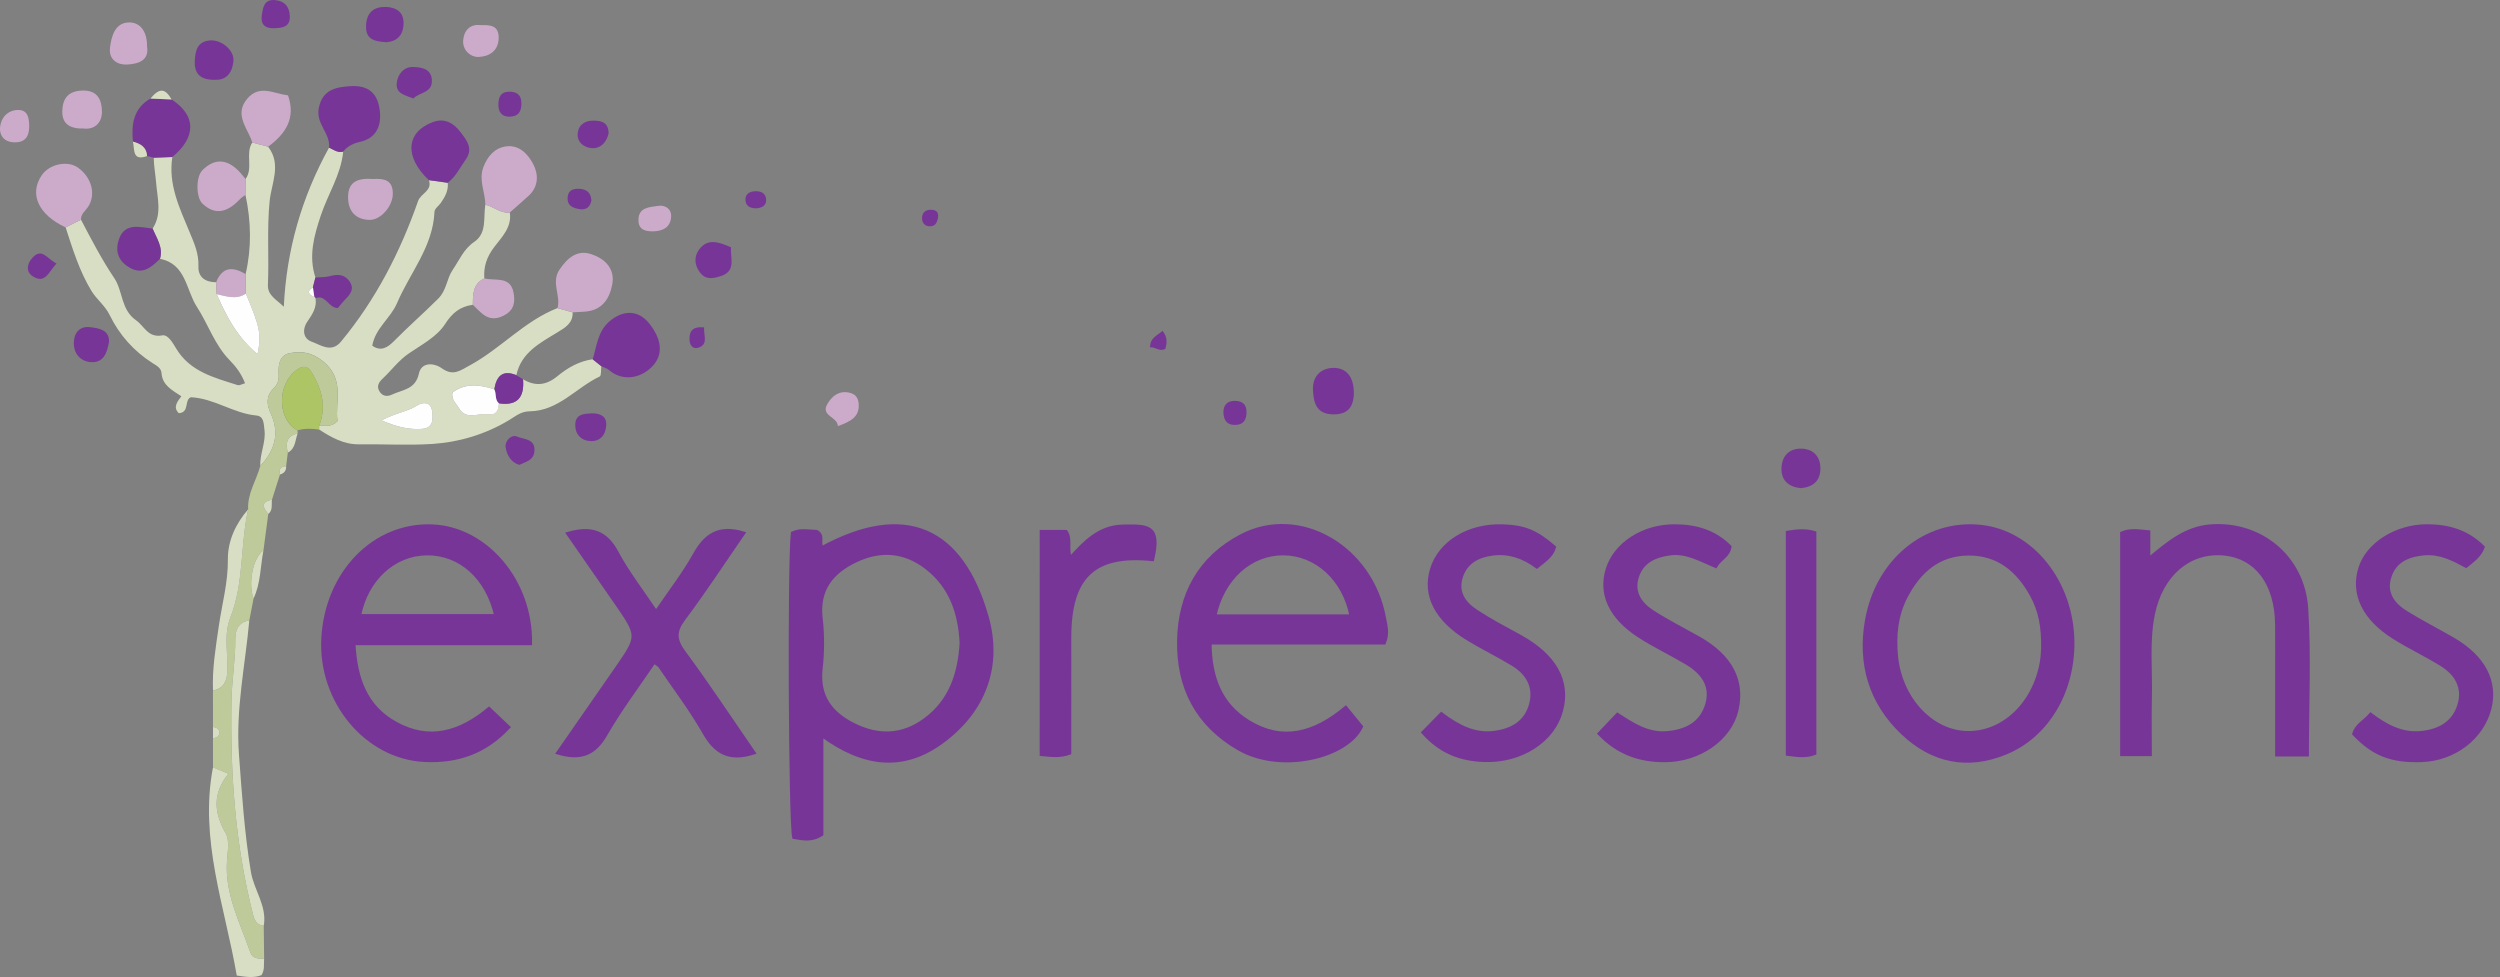 <svg xmlns="http://www.w3.org/2000/svg" fill="none" viewBox="0 0 174 68" height="68" width="174">
<rect x="0" y="0" width="174" height="68" fill="#808080" stroke="none"/>
<g clip-path="url(#clip0_696_124)">
<path fill="#D8DEC3" d="M35.483 14.791C35.644 15.827 34.892 16.532 34.389 17.207C33.862 17.913 33.652 18.564 33.709 19.378C32.911 19.756 32.914 20.484 32.908 21.213C32.029 21.338 31.492 21.752 30.966 22.57C30.411 23.432 29.348 23.989 28.453 24.6C27.737 25.088 27.246 25.779 26.63 26.354C26.367 26.597 26.185 26.891 26.418 27.251C26.64 27.599 26.962 27.617 27.308 27.453C28.031 27.113 28.921 27.111 29.158 25.993C29.33 25.193 30.199 25.244 30.733 25.623C31.541 26.195 31.986 25.817 32.722 25.416C34.862 24.25 36.503 22.34 38.801 21.443C39.154 21.543 39.504 21.64 39.857 21.74C39.877 22.499 39.346 22.798 38.783 23.14C37.582 23.874 36.275 24.536 35.938 26.111C34.959 25.71 34.547 26.198 34.399 27.098C33.379 26.758 32.382 26.645 31.485 27.315C31.4 27.834 31.758 28.087 31.932 28.399C32.423 29.273 33.282 28.724 33.974 28.831C34.534 28.921 34.703 28.555 34.716 28.069C36.025 28.269 36.505 27.63 36.401 26.397C37.249 26.906 38.019 26.824 38.793 26.185C39.504 25.597 40.307 25.137 41.248 25.004C41.449 25.165 41.651 25.329 41.853 25.49C41.818 25.738 41.861 26.147 41.736 26.206C40.094 26.983 38.86 28.604 36.863 28.627C36.27 28.634 35.915 28.946 35.444 29.232C33.816 30.217 31.986 30.776 30.086 30.899C28.396 31.009 26.691 30.902 24.994 30.925C23.923 30.94 23.061 30.442 22.21 29.895C22.21 29.805 22.213 29.715 22.213 29.626C22.619 29.598 23.064 29.762 23.493 29.306C23.297 27.947 24.04 26.42 22.489 25.155C21.694 24.508 20.988 24.426 20.188 24.575C19.418 24.718 19.357 25.431 19.395 26.103C19.416 26.459 19.316 26.771 19.05 27.024C18.503 27.548 18.547 28.136 18.841 28.77C19.488 30.163 19.119 31.364 18.115 32.433C18.076 31.579 18.519 30.784 18.406 29.912C18.35 29.478 18.375 28.966 17.834 28.918C16.251 28.772 14.929 27.734 13.291 27.647C12.805 27.819 13.214 28.708 12.447 28.759C12.018 28.348 12.34 27.959 12.621 27.581C11.959 27.141 11.304 26.811 11.243 25.978C11.217 25.605 10.918 25.462 10.612 25.267C9.316 24.444 8.303 23.304 7.639 21.936C7.309 21.259 6.729 20.847 6.358 20.236C5.524 18.858 5.059 17.34 4.568 15.827C4.926 15.648 5.282 15.469 5.637 15.29C6.363 16.675 7.081 18.058 7.956 19.362C8.564 20.27 8.411 21.558 9.469 22.292C10.049 22.696 10.292 23.529 11.294 23.342C11.688 23.268 12.02 23.856 12.263 24.26C13.232 25.876 14.922 26.285 16.54 26.804C16.665 26.845 16.839 26.732 17.054 26.676C16.801 26.009 16.425 25.52 15.983 25.068C14.934 23.999 14.487 22.56 13.7 21.351C12.948 20.193 12.951 18.363 11.136 18.015C11.368 17.212 10.898 16.583 10.622 15.906C11.292 14.896 10.949 13.781 10.867 12.726C10.821 12.148 10.709 11.565 10.699 10.977C11.131 10.962 11.563 10.944 11.995 10.929C11.696 12.82 12.493 14.469 13.183 16.126C13.511 16.911 13.845 17.647 13.81 18.531C13.779 19.308 14.303 19.638 15.042 19.646C15.055 19.919 15.068 20.193 15.08 20.469C15.748 21.993 16.491 23.46 17.923 24.646C18.202 23.261 18.099 22.795 17.11 20.433C17.105 19.981 17.1 19.531 17.095 19.078C17.522 17.238 17.478 15.4 17.084 13.559C17.087 13.194 17.09 12.828 17.092 12.462C17.647 11.688 17.051 10.704 17.557 9.921C17.925 10.018 18.291 10.113 18.659 10.21C19.615 11.43 18.887 12.774 18.767 13.991C18.572 15.952 18.731 17.895 18.646 19.84C18.616 20.564 19.265 20.863 19.753 21.351C19.94 17.378 21.009 13.702 22.905 10.272C23.217 10.417 23.503 10.652 23.887 10.55C23.729 12.166 22.816 13.518 22.32 15.019C21.85 16.44 21.466 17.823 21.952 19.308C21.893 19.536 21.837 19.764 21.778 19.988C21.287 20.295 21.502 20.497 21.88 20.671L21.952 20.679L21.959 20.75C22.072 21.4 21.729 21.888 21.392 22.384C21.009 22.949 21.111 23.575 21.689 23.78C22.31 23.999 23.059 24.59 23.731 23.78C26.149 20.863 27.852 17.55 29.099 13.989C29.284 13.459 30.109 13.28 29.851 12.534C30.288 12.595 30.725 12.657 31.163 12.718C31.221 13.265 30.973 13.705 30.677 14.127C30.531 14.334 30.247 14.525 30.24 14.735C30.137 17.179 28.527 18.994 27.63 21.103C27.185 22.151 26.126 22.831 25.909 24.061C26.497 24.48 26.965 24.201 27.41 23.752C28.412 22.737 29.485 21.796 30.495 20.791C31.101 20.188 31.076 19.416 31.505 18.787C31.973 18.104 32.264 17.34 33.008 16.834C33.911 16.22 33.629 15.144 33.78 14.247C34.366 14.377 34.834 14.873 35.483 14.791ZM26.556 29.261C27.65 29.731 28.483 29.91 29.36 29.851C30.16 29.797 30.145 29.186 30.079 28.632C29.992 27.903 29.378 27.998 29.028 28.223C28.356 28.657 27.545 28.731 26.556 29.261Z"></path>
<path fill="#BECA99" d="M18.112 32.438C19.116 31.369 19.485 30.168 18.838 28.775C18.544 28.143 18.5 27.553 19.047 27.029C19.311 26.776 19.413 26.466 19.393 26.108C19.354 25.436 19.416 24.72 20.185 24.58C20.985 24.431 21.691 24.513 22.486 25.16C24.04 26.423 23.294 27.952 23.491 29.312C23.061 29.764 22.616 29.6 22.21 29.631C22.741 28.304 22.396 27.108 21.706 25.937C21.404 25.421 21.054 25.456 20.673 25.73C19.257 26.742 19.28 29.168 20.696 29.958C20.727 30.03 20.732 30.107 20.709 30.181C19.919 30.331 19.876 30.866 20.032 31.505C19.993 31.822 19.955 32.139 19.914 32.453C19.543 32.474 19.375 32.648 19.485 33.029C19.298 33.614 19.111 34.199 18.927 34.785C18.132 34.931 18.286 35.322 18.672 35.774C18.559 36.618 18.449 37.461 18.337 38.305C17.613 38.796 17.243 40.601 17.647 41.656C17.547 42.165 17.45 42.676 17.353 43.185C16.596 43.282 16.368 43.886 16.376 44.471C16.396 45.915 16.136 47.337 16.11 48.766C16.021 53.799 16.363 58.794 17.624 63.698C17.733 64.13 17.923 64.378 18.357 64.436C18.365 65.201 18.375 65.965 18.383 66.729C17.997 66.724 17.575 66.737 17.422 66.287C16.701 64.196 15.619 62.197 15.801 59.868C15.849 59.239 15.985 58.475 15.706 57.989C14.891 56.565 14.776 55.239 15.898 53.85C15.435 53.659 15.129 53.533 14.824 53.408C14.824 52.733 14.824 52.061 14.822 51.386C15.024 51.345 15.228 51.302 15.259 51.051C15.3 50.729 15.08 50.642 14.824 50.593C14.824 49.75 14.824 48.906 14.822 48.063C15.589 47.909 15.798 47.393 15.824 46.667C15.865 45.44 15.561 44.172 16.026 42.996C16.987 40.562 16.711 37.939 17.271 35.449C17.212 34.348 17.841 33.443 18.112 32.438Z"></path>
<path fill="#773697" d="M41.855 25.492C41.653 25.331 41.452 25.168 41.249 25.007C41.536 24.099 41.595 23.099 42.379 22.402C43.315 21.571 44.396 21.535 45.169 22.491C46.022 23.549 46.265 24.697 45.306 25.595C44.448 26.4 43.256 26.497 42.4 25.766C42.249 25.636 42.037 25.579 41.855 25.492Z"></path>
<path fill="#773697" d="M23.884 10.553C23.5 10.655 23.214 10.42 22.902 10.274C23.007 9.275 21.964 8.628 22.189 7.513C22.452 6.21 23.411 6.071 24.329 6C25.671 5.895 26.328 6.516 26.445 7.805C26.54 8.84 26.128 9.638 25.055 9.875C24.564 9.983 24.191 10.177 23.884 10.553Z"></path>
<path fill="#D8DEC3" d="M14.824 53.408C15.129 53.533 15.433 53.659 15.898 53.85C14.776 55.239 14.891 56.565 15.706 57.989C15.985 58.475 15.849 59.239 15.801 59.868C15.619 62.197 16.701 64.194 17.422 66.287C17.578 66.737 17.997 66.724 18.383 66.729C18.344 67.103 18.442 67.496 18.199 67.87C17.68 68.079 17.138 67.995 16.478 67.898C15.658 63.112 13.858 58.431 14.824 53.408Z"></path>
<path fill="#773697" d="M11.995 10.928C11.562 10.944 11.13 10.962 10.698 10.977C10.545 10.939 10.392 10.898 10.238 10.86C10.203 10.236 9.776 9.998 9.252 9.857C9.134 8.643 9.287 7.541 10.468 6.859C10.962 6.879 11.453 6.902 11.946 6.923C13.659 8.037 13.677 9.538 11.995 10.928Z"></path>
<path fill="#CCABCA" d="M35.482 14.791C34.833 14.873 34.363 14.38 33.78 14.252C33.775 13.38 33.304 12.531 33.639 11.644C33.923 10.895 34.409 10.302 35.222 10.19C36.142 10.062 36.75 10.739 37.108 11.414C37.481 12.117 37.502 12.976 36.796 13.623C36.367 14.017 35.922 14.4 35.482 14.791Z"></path>
<path fill="#CCABCA" d="M39.859 21.739C39.506 21.64 39.156 21.543 38.803 21.443C39.049 20.564 38.33 19.661 38.949 18.754C39.509 17.933 40.181 17.368 41.15 17.688C42.073 17.994 42.814 18.669 42.615 19.781C42.433 20.783 41.914 21.591 40.749 21.686C40.452 21.711 40.156 21.722 39.859 21.739Z"></path>
<path fill="#773697" d="M31.16 12.723C30.723 12.662 30.286 12.6 29.849 12.539C28.125 10.918 28.253 9.183 30.137 8.492C30.971 8.188 31.587 8.592 32.029 9.167C32.443 9.707 32.983 10.323 32.405 11.118C32.006 11.667 31.725 12.306 31.16 12.723Z"></path>
<path fill="#CCABCA" d="M5.639 15.292C5.284 15.471 4.926 15.65 4.571 15.829C2.681 14.947 2.022 13.526 2.891 12.217C3.418 11.422 4.68 11.146 5.419 11.662C6.393 12.345 6.71 13.574 6.107 14.428C5.913 14.702 5.619 14.906 5.639 15.292Z"></path>
<path fill="#D8DEC3" d="M18.357 64.436C17.923 64.38 17.733 64.13 17.623 63.697C16.363 58.797 16.021 53.799 16.11 48.766C16.136 47.337 16.396 45.913 16.376 44.471C16.368 43.886 16.593 43.282 17.352 43.185C17.069 46.288 16.399 49.364 16.632 52.506C16.834 55.236 17.012 57.971 17.462 60.676C17.669 61.949 18.6 63.053 18.357 64.436Z"></path>
<path fill="#AEC566" d="M20.699 29.956C19.282 29.163 19.262 26.737 20.676 25.727C21.057 25.454 21.407 25.418 21.709 25.934C22.396 27.108 22.744 28.302 22.212 29.628C22.212 29.718 22.21 29.808 22.21 29.897C21.703 29.825 21.197 29.805 20.699 29.956Z"></path>
<path fill="#D8DEC3" d="M17.273 35.447C16.714 37.937 16.99 40.56 16.029 42.993C15.563 44.169 15.87 45.44 15.826 46.664C15.801 47.39 15.591 47.907 14.824 48.06C14.761 46.539 15.016 45.046 15.233 43.551C15.458 42.014 15.878 40.521 15.86 38.931C15.847 37.651 16.404 36.449 17.273 35.447Z"></path>
<path fill="#CCABCA" d="M18.662 10.21C18.294 10.113 17.928 10.019 17.56 9.921C17.532 9.842 17.509 9.76 17.478 9.681C17.097 8.776 16.351 7.899 17.202 6.879C18.058 5.854 19.058 6.521 20.047 6.639C20.605 8.247 19.868 9.318 18.662 10.21Z"></path>
<path fill="#CCABCA" d="M17.095 12.465C17.092 12.831 17.09 13.196 17.087 13.562C16.957 13.661 16.808 13.746 16.698 13.863C15.765 14.853 14.929 14.957 14.096 14.178C13.631 13.743 13.626 12.309 14.088 11.846C14.965 10.967 15.888 11.049 16.78 12.084C16.885 12.209 16.987 12.337 17.095 12.465Z"></path>
<path fill="#773697" d="M10.622 15.906C10.898 16.583 11.371 17.215 11.135 18.015C10.542 18.598 9.931 19.145 9.029 18.636C8.318 18.235 8.014 17.598 8.229 16.813C8.599 15.446 9.671 15.804 10.622 15.906Z"></path>
<path fill="#773697" d="M94.228 27.499C94.18 28.079 94.006 28.846 92.825 28.841C91.662 28.839 91.432 28.11 91.381 27.182C91.327 26.177 91.946 25.615 92.805 25.605C93.676 25.597 94.267 26.183 94.228 27.499Z"></path>
<path fill="#CCABCA" d="M25.945 12.457C26.689 12.424 27.376 12.48 27.338 13.544C27.307 14.377 26.487 15.333 25.697 15.305C24.748 15.269 24.245 14.707 24.227 13.769C24.201 12.605 24.958 12.386 25.945 12.457Z"></path>
<path fill="#773697" d="M50.877 17.21C50.816 17.987 51.276 18.887 50.118 19.234C49.553 19.403 49.08 19.482 48.684 18.92C48.323 18.409 48.313 17.864 48.635 17.399C49.223 16.555 50.01 16.836 50.877 17.21Z"></path>
<path fill="#CCABCA" d="M32.908 21.21C32.911 20.484 32.908 19.756 33.708 19.375C34.455 19.574 35.521 19.181 35.743 20.369C35.861 21.001 35.807 21.584 35.058 21.965C34.005 22.499 33.509 21.78 32.908 21.21Z"></path>
<path fill="#773697" d="M14.983 5.552C13.973 5.586 13.515 5.146 13.556 4.254C13.589 3.553 13.717 2.878 14.625 2.812C15.417 2.753 16.312 3.497 16.248 4.236C16.179 5.033 15.78 5.588 14.983 5.552Z"></path>
<path fill="#CCABCA" d="M10.233 3.216C10.409 4.246 9.573 4.453 8.829 4.492C8.178 4.525 7.556 4.149 7.656 3.321C7.753 2.51 8.014 1.59 8.95 1.562C9.783 1.534 10.248 2.237 10.233 3.216Z"></path>
<path fill="#CCABCA" d="M5.823 8.945C4.911 8.973 4.307 8.651 4.335 7.725C4.361 6.869 4.729 6.33 5.744 6.302C6.846 6.271 7.081 7.022 7.094 7.761C7.107 8.485 6.639 9.042 5.823 8.945Z"></path>
<path fill="#773697" d="M26.901 2.937C25.983 2.889 25.431 2.705 25.477 1.756C25.523 0.81 26.085 0.458 26.865 0.483C27.499 0.506 28.105 0.777 28.087 1.631C28.069 2.546 27.54 2.889 26.901 2.937Z"></path>
<path fill="#773697" d="M7.592 23.769C7.454 24.582 7.204 25.285 6.283 25.201C5.585 25.137 5.146 24.603 5.135 23.923C5.125 23.23 5.491 22.668 6.291 22.772C6.894 22.852 7.59 22.951 7.592 23.769Z"></path>
<path fill="#CCABCA" d="M33.479 1.751C34.136 1.728 34.716 1.777 34.708 2.633C34.698 3.551 34.044 3.932 33.325 3.962C32.724 3.988 32.19 3.474 32.236 2.82C32.282 2.15 32.694 1.644 33.479 1.751Z"></path>
<path fill="#773697" d="M28.772 6.856C28.212 6.621 27.555 6.537 27.611 5.813C27.66 5.169 28.107 4.647 28.739 4.663C29.255 4.676 30.002 4.739 30.058 5.547C30.124 6.488 29.178 6.409 28.772 6.856Z"></path>
<path fill="#773697" d="M21.778 19.994C21.837 19.766 21.893 19.541 21.952 19.314C22.284 19.285 22.632 19.306 22.949 19.221C23.485 19.078 23.961 19.073 24.314 19.564C24.715 20.121 24.36 20.505 23.987 20.883C23.815 21.059 23.67 21.259 23.516 21.44C22.854 21.443 22.678 20.474 21.957 20.755L21.949 20.684C21.949 20.684 21.878 20.676 21.878 20.679C21.849 20.448 21.814 20.221 21.778 19.994Z"></path>
<path fill="#773697" d="M34.404 27.1C34.55 26.198 34.964 25.712 35.943 26.113C36.096 26.208 36.252 26.305 36.406 26.4C36.51 27.632 36.03 28.271 34.721 28.072C34.419 27.811 34.562 27.404 34.404 27.1Z"></path>
<path fill="#CCABCA" d="M58.319 29.654C58.278 28.979 57.074 28.956 57.603 28.087C57.912 27.578 58.37 27.187 59.068 27.32C59.502 27.404 59.725 27.65 59.763 28.087C59.84 28.997 59.236 29.329 58.319 29.654Z"></path>
<path fill="#CCABCA" d="M2.019 8.49C2.116 9.602 1.674 9.921 0.992 9.909C0.35 9.896 -0.051 9.482 0.005 8.853C0.069 8.165 0.549 7.674 1.237 7.654C1.973 7.631 1.989 8.29 2.019 8.49Z"></path>
<path fill="#773697" d="M36.14 32.356C35.519 32.16 35.266 31.625 35.191 31.122C35.127 30.679 35.605 30.212 35.992 30.385C36.436 30.587 37.272 30.521 37.196 31.403C37.142 32.057 36.592 32.136 36.14 32.356Z"></path>
<path fill="#773697" d="M19.083 1.963C18.434 1.997 18.122 1.677 18.224 1.046C18.308 0.514 18.378 -0.082 19.178 0.01C19.832 0.084 20.136 0.475 20.17 1.097C20.213 1.881 19.663 1.948 19.083 1.963Z"></path>
<path fill="#773697" d="M42.362 9.267C42.257 9.788 41.902 10.282 41.339 10.312C40.8 10.343 40.192 10.006 40.202 9.364C40.212 8.776 40.629 8.382 41.309 8.395C41.863 8.405 42.331 8.495 42.362 9.267Z"></path>
<path fill="#CCABCA" d="M17.094 19.078C17.099 19.531 17.105 19.981 17.11 20.433C16.442 20.881 15.76 20.62 15.08 20.472C15.067 20.198 15.054 19.924 15.041 19.648C15.476 18.549 16.212 18.549 17.094 19.078Z"></path>
<path fill="#CCABCA" d="M45.491 16.103C44.931 16.11 44.435 16.008 44.435 15.315C44.435 14.403 45.238 14.426 45.795 14.329C46.248 14.249 46.754 14.502 46.71 15.108C46.657 15.827 46.14 16.075 45.491 16.103Z"></path>
<path fill="#773697" d="M41.196 28.765C41.782 28.772 42.242 28.959 42.193 29.629C42.145 30.306 41.738 30.759 41.038 30.697C40.432 30.646 40.036 30.229 40.036 29.59C40.036 28.798 40.649 28.805 41.196 28.765Z"></path>
<path fill="#773697" d="M86.758 28.718C86.748 29.278 86.503 29.585 85.907 29.577C85.337 29.57 85.168 29.151 85.15 28.739C85.13 28.217 85.404 27.862 86.014 27.9C86.544 27.931 86.769 28.21 86.758 28.718Z"></path>
<path fill="#773697" d="M35.447 8.124C34.915 8.114 34.667 7.797 34.688 7.232C34.703 6.759 34.844 6.396 35.406 6.383C35.963 6.371 36.293 6.593 36.291 7.199C36.288 7.736 36.114 8.111 35.447 8.124Z"></path>
<path fill="#773697" d="M3.936 18.337C3.379 18.938 3.139 19.804 2.26 19.216C1.804 18.912 1.868 18.393 2.219 17.984C2.914 17.169 3.274 18.028 3.936 18.337Z"></path>
<path fill="#773697" d="M52.654 14.5C52.232 14.505 51.89 14.362 51.882 13.892C51.877 13.488 52.186 13.324 52.552 13.309C52.971 13.291 53.316 13.449 53.324 13.915C53.334 14.321 53.02 14.464 52.654 14.5Z"></path>
<path fill="#773697" d="M41.163 13.932C41.094 14.385 40.815 14.623 40.378 14.561C39.905 14.495 39.442 14.336 39.511 13.7C39.565 13.194 39.941 13.124 40.345 13.142C40.833 13.168 41.124 13.421 41.163 13.932Z"></path>
<path fill="#D8DEC3" d="M17.647 41.656C17.243 40.601 17.614 38.796 18.337 38.305C18.117 39.425 18.151 40.596 17.647 41.656Z"></path>
<path fill="#773697" d="M49.008 22.785C48.962 23.366 49.31 23.933 48.648 24.186C48.272 24.329 48.011 24.091 47.991 23.662C47.963 23.051 48.196 22.706 49.008 22.785Z"></path>
<path fill="#773697" d="M65.29 15.116C65.234 15.476 65.101 15.786 64.666 15.75C64.314 15.719 64.158 15.464 64.176 15.134C64.196 14.789 64.419 14.607 64.759 14.6C65.101 14.592 65.336 14.712 65.29 15.116Z"></path>
<path fill="#773697" d="M80.907 23.023C81.278 23.473 81.219 23.864 81.114 24.273C80.707 24.518 80.419 24.125 80.045 24.181C80.043 23.48 80.564 23.36 80.907 23.023Z"></path>
<path fill="#D8DEC3" d="M9.249 9.857C9.773 9.998 10.203 10.236 10.236 10.86C9.183 11.245 9.382 10.387 9.249 9.857Z"></path>
<path fill="#D8DEC3" d="M11.946 6.923C11.453 6.902 10.962 6.879 10.468 6.859C11.1 6.11 11.483 6.125 11.946 6.923Z"></path>
<path fill="#D8DEC3" d="M20.034 31.502C19.876 30.866 19.922 30.332 20.712 30.178C20.538 30.646 20.571 31.221 20.034 31.502Z"></path>
<path fill="#D8DEC3" d="M18.672 35.772C18.286 35.319 18.133 34.928 18.927 34.782C18.879 35.122 19.009 35.508 18.672 35.772Z"></path>
<path fill="#D8DEC3" d="M14.827 50.593C15.082 50.642 15.302 50.729 15.261 51.051C15.231 51.302 15.026 51.348 14.824 51.386C14.824 51.123 14.824 50.859 14.827 50.593Z"></path>
<path fill="#D8DEC3" d="M19.485 33.026C19.377 32.645 19.544 32.471 19.914 32.451C19.932 32.76 19.776 32.944 19.485 33.026Z"></path>
<path fill="#FEFEFE" d="M15.082 20.472C15.762 20.62 16.442 20.881 17.112 20.433C18.102 22.798 18.204 23.261 17.925 24.649C16.494 23.463 15.75 21.995 15.082 20.472Z"></path>
<path fill="#FEFEFE" d="M34.404 27.1C34.565 27.407 34.422 27.811 34.721 28.072C34.711 28.557 34.539 28.923 33.979 28.834C33.289 28.724 32.428 29.276 31.937 28.401C31.76 28.09 31.402 27.837 31.489 27.318C32.387 26.648 33.384 26.76 34.404 27.1Z"></path>
<path fill="#FEFEFE" d="M26.556 29.26C27.542 28.731 28.355 28.657 29.028 28.223C29.378 27.998 29.994 27.903 30.078 28.632C30.145 29.186 30.16 29.797 29.36 29.851C28.486 29.91 27.652 29.731 26.556 29.26Z"></path>
<path fill="#FEFEFE" d="M21.778 19.994C21.814 20.221 21.847 20.449 21.88 20.676C21.502 20.5 21.287 20.3 21.778 19.994Z"></path>
<path stroke-miterlimit="10" stroke-width="0.256" stroke="#773697" fill="#773697" d="M57.179 51.151C57.179 53.7 57.179 55.903 57.179 58.063C56.476 58.523 55.865 58.365 55.261 58.265C55.001 57.074 54.926 39.205 55.169 37.111C55.717 36.855 56.292 36.993 56.836 37.011C57.353 37.29 56.928 37.829 57.217 38.131C62.984 35.012 66.911 36.751 68.675 42.906C69.656 46.329 68.519 49.464 65.556 51.634C62.851 53.615 60.093 53.293 57.179 51.151ZM66.916 44.752C66.816 42.748 66.234 40.866 64.508 39.519C62.979 38.325 61.292 38.195 59.569 39.013C57.902 39.803 56.903 41.01 57.13 43.027C57.261 44.179 57.261 45.371 57.13 46.524C56.91 48.459 57.813 49.653 59.428 50.455C61.139 51.304 62.816 51.256 64.38 50.105C66.141 48.807 66.786 46.948 66.916 44.752Z"></path>
<path stroke-miterlimit="10" stroke-width="0.256" stroke="#773697" fill="#773697" d="M93.664 49.262C94.052 49.737 94.387 50.149 94.737 50.576C93.753 52.672 89.169 53.809 86.219 52.107C83.328 50.438 81.989 47.856 82.052 44.578C82.114 41.368 83.494 38.824 86.386 37.306C90.445 35.173 95.458 38.088 96.343 43.034C96.435 43.543 96.606 44.07 96.335 44.732C92.378 44.732 88.369 44.732 84.2 44.732C84.21 47.13 84.931 49.044 86.892 50.241C89.244 51.683 91.46 51.102 93.664 49.262ZM84.527 42.889C87.756 42.889 90.898 42.889 94.055 42.889C93.569 40.304 91.613 38.532 89.315 38.525C87.025 38.517 85.09 40.243 84.527 42.889Z"></path>
<path stroke-miterlimit="10" stroke-width="0.256" stroke="#773697" fill="#773697" d="M34.036 49.338C34.48 49.76 34.859 50.121 35.383 50.614C33.76 52.36 31.817 53.017 29.552 52.907C25.495 52.71 22.246 48.799 22.491 44.407C22.747 39.852 26.05 36.464 30.081 36.625C33.829 36.776 36.973 40.45 36.904 44.778C32.855 44.778 28.8 44.778 24.61 44.778C24.743 47.257 25.454 49.228 27.578 50.376C29.871 51.619 31.978 51.043 34.036 49.338ZM25.001 42.865C28.238 42.865 31.372 42.865 34.527 42.865C33.926 40.186 32.024 38.507 29.718 38.525C27.42 38.543 25.49 40.307 25.001 42.865Z"></path>
<path stroke-miterlimit="10" stroke-width="0.256" stroke="#773697" fill="#773697" d="M144.252 44.709C144.275 48.165 142.47 51.212 139.597 52.391C136.925 53.49 134.484 52.976 132.413 51.005C130.171 48.87 129.399 46.176 129.931 43.17C130.667 39.003 134.034 36.275 137.81 36.651C141.417 37.009 144.224 40.519 144.252 44.709ZM142.186 45.161C142.224 43.615 141.987 42.474 141.417 41.434C140.466 39.701 139.093 38.525 137.009 38.538C134.923 38.553 133.579 39.749 132.658 41.505C131.971 42.817 131.835 44.231 131.976 45.68C132.255 48.569 134.335 50.87 136.777 51C139.336 51.138 141.596 49.05 142.102 46.069C142.171 45.652 142.181 45.228 142.186 45.161Z"></path>
<path stroke-miterlimit="10" stroke-width="0.256" stroke="#773697" fill="#773697" d="M160.572 52.523C159.815 52.523 159.24 52.523 158.476 52.523C158.476 50.709 158.476 48.919 158.476 47.13C158.476 45.908 158.486 44.688 158.473 43.466C158.445 40.6 157.042 38.739 154.767 38.535C152.353 38.32 150.405 39.997 149.848 42.768C149.467 44.663 149.69 46.58 149.646 48.484C149.615 49.806 149.641 51.128 149.641 52.501C148.948 52.501 148.376 52.501 147.69 52.501C147.69 47.362 147.69 42.249 147.69 37.114C148.268 36.866 148.836 36.965 149.534 37.034C149.534 37.592 149.534 38.139 149.534 38.941C150.927 37.758 152.141 36.771 153.805 36.628C157.269 36.331 160.296 38.739 160.526 42.364C160.738 45.693 160.572 49.037 160.572 52.523Z"></path>
<path stroke-miterlimit="10" stroke-width="0.256" stroke="#773697" fill="#773697" d="M52.455 52.388C50.726 52.94 49.788 52.345 49.021 51C48.106 49.392 46.976 47.907 45.933 46.373C45.877 46.291 45.772 46.245 45.524 46.053C44.384 47.743 43.152 49.371 42.145 51.125C41.385 52.447 40.447 52.866 38.844 52.391C40.227 50.402 41.577 48.461 42.922 46.519C44.476 44.274 44.476 44.269 42.891 41.971C41.789 40.373 40.68 38.783 39.54 37.144C41.171 36.664 42.183 37.055 42.932 38.463C43.671 39.852 44.655 41.107 45.662 42.617C46.634 41.186 47.602 39.944 48.359 38.586C49.1 37.257 50.021 36.605 51.734 37.114C50.353 39.113 49.039 41.13 47.597 43.052C46.943 43.924 46.943 44.514 47.595 45.396C49.254 47.641 50.793 49.977 52.455 52.388Z"></path>
<path stroke-miterlimit="10" stroke-width="0.256" stroke="#773697" fill="#773697" d="M99.06 50.98C99.53 50.502 99.899 50.128 100.318 49.701C101.484 50.578 102.642 51.184 104.045 50.99C105.236 50.826 106.187 50.287 106.535 49.08C106.89 47.848 106.364 46.884 105.313 46.24C104.275 45.603 103.168 45.077 102.133 44.44C99.95 43.098 99.111 41.416 99.658 39.614C100.223 37.758 102.22 36.544 104.582 36.62C106.093 36.669 106.89 36.991 108.171 38.088C108.005 38.691 107.499 38.998 106.964 39.437C106.075 38.773 105.05 38.394 103.902 38.54C102.897 38.668 102.056 39.077 101.703 40.105C101.33 41.194 101.877 41.981 102.721 42.538C103.692 43.177 104.725 43.722 105.748 44.279C108.225 45.634 109.222 47.416 108.649 49.499C108.079 51.57 105.842 52.999 103.301 52.91C101.706 52.856 100.297 52.368 99.06 50.98Z"></path>
<path stroke-miterlimit="10" stroke-width="0.256" stroke="#773697" fill="#773697" d="M111.323 51.059C111.773 50.586 112.134 50.208 112.576 49.745C113.632 50.425 114.675 51.128 116.017 51.015C117.356 50.903 118.41 50.366 118.806 49.047C119.205 47.728 118.494 46.792 117.405 46.143C116.313 45.491 115.155 44.949 114.089 44.259C112.085 42.96 111.351 41.334 111.886 39.614C112.428 37.87 114.34 36.628 116.5 36.618C117.983 36.61 119.322 36.983 120.388 38.06C120.291 38.691 119.708 38.875 119.401 39.399C118.356 38.97 117.397 38.377 116.239 38.527C115.16 38.671 114.268 39.077 113.931 40.174C113.598 41.255 114.174 42.05 115.022 42.597C116.045 43.254 117.136 43.806 118.197 44.402C120.46 45.672 121.36 47.383 120.861 49.459C120.386 51.435 118.249 52.915 115.884 52.922C114.169 52.928 112.653 52.444 111.323 51.059Z"></path>
<path stroke-miterlimit="10" stroke-width="0.256" stroke="#773697" fill="#773697" d="M172.807 38.085C172.585 38.673 172.147 38.975 171.639 39.392C170.762 38.919 169.829 38.428 168.73 38.525C167.582 38.627 166.636 39.031 166.293 40.215C165.979 41.304 166.572 42.081 167.431 42.618C168.507 43.292 169.65 43.863 170.749 44.504C172.866 45.736 173.753 47.449 173.27 49.326C172.748 51.358 170.795 52.841 168.54 52.915C166.444 52.984 165.184 52.493 163.844 51.074C164.018 50.468 164.588 50.223 164.997 49.74C166.073 50.545 167.173 51.143 168.528 51.003C169.798 50.87 170.793 50.315 171.168 49.052C171.536 47.81 170.941 46.866 169.903 46.227C168.819 45.56 167.661 45.016 166.585 44.336C164.522 43.032 163.724 41.327 164.263 39.565C164.782 37.87 166.774 36.613 168.934 36.615C170.417 36.618 171.738 37.009 172.807 38.085Z"></path>
<path stroke-miterlimit="10" stroke-width="0.256" stroke="#773697" fill="#773697" d="M72.491 37.011C73.123 37.011 73.644 37.011 74.186 37.011C74.549 37.541 74.214 38.152 74.488 38.867C75.5 37.725 76.541 36.669 78.128 36.638C79.915 36.602 80.749 36.584 80.207 38.926C76.15 38.515 74.447 40.105 74.434 44.333C74.427 47.032 74.432 49.732 74.432 52.404C73.754 52.651 73.182 52.557 72.489 52.495C72.491 47.388 72.491 42.278 72.491 37.011Z"></path>
<path stroke-miterlimit="10" stroke-width="0.256" stroke="#773697" fill="#773697" d="M124.422 37.065C125.092 36.955 125.654 36.901 126.291 37.088C126.291 42.203 126.291 47.311 126.291 52.426C125.672 52.657 125.107 52.567 124.422 52.478C124.422 47.375 124.422 42.275 124.422 37.065Z"></path>
<path fill="#773697" d="M125.355 33.977C124.501 33.898 123.959 33.45 123.99 32.569C124.021 31.707 124.56 31.186 125.422 31.226C126.181 31.262 126.677 31.74 126.7 32.545C126.723 33.438 126.224 33.888 125.355 33.977Z"></path>
</g>
<defs>
<clipPath id="clip0_696_124">
<rect fill="white" height="68" width="173.528"></rect>
</clipPath>
</defs>
</svg>
